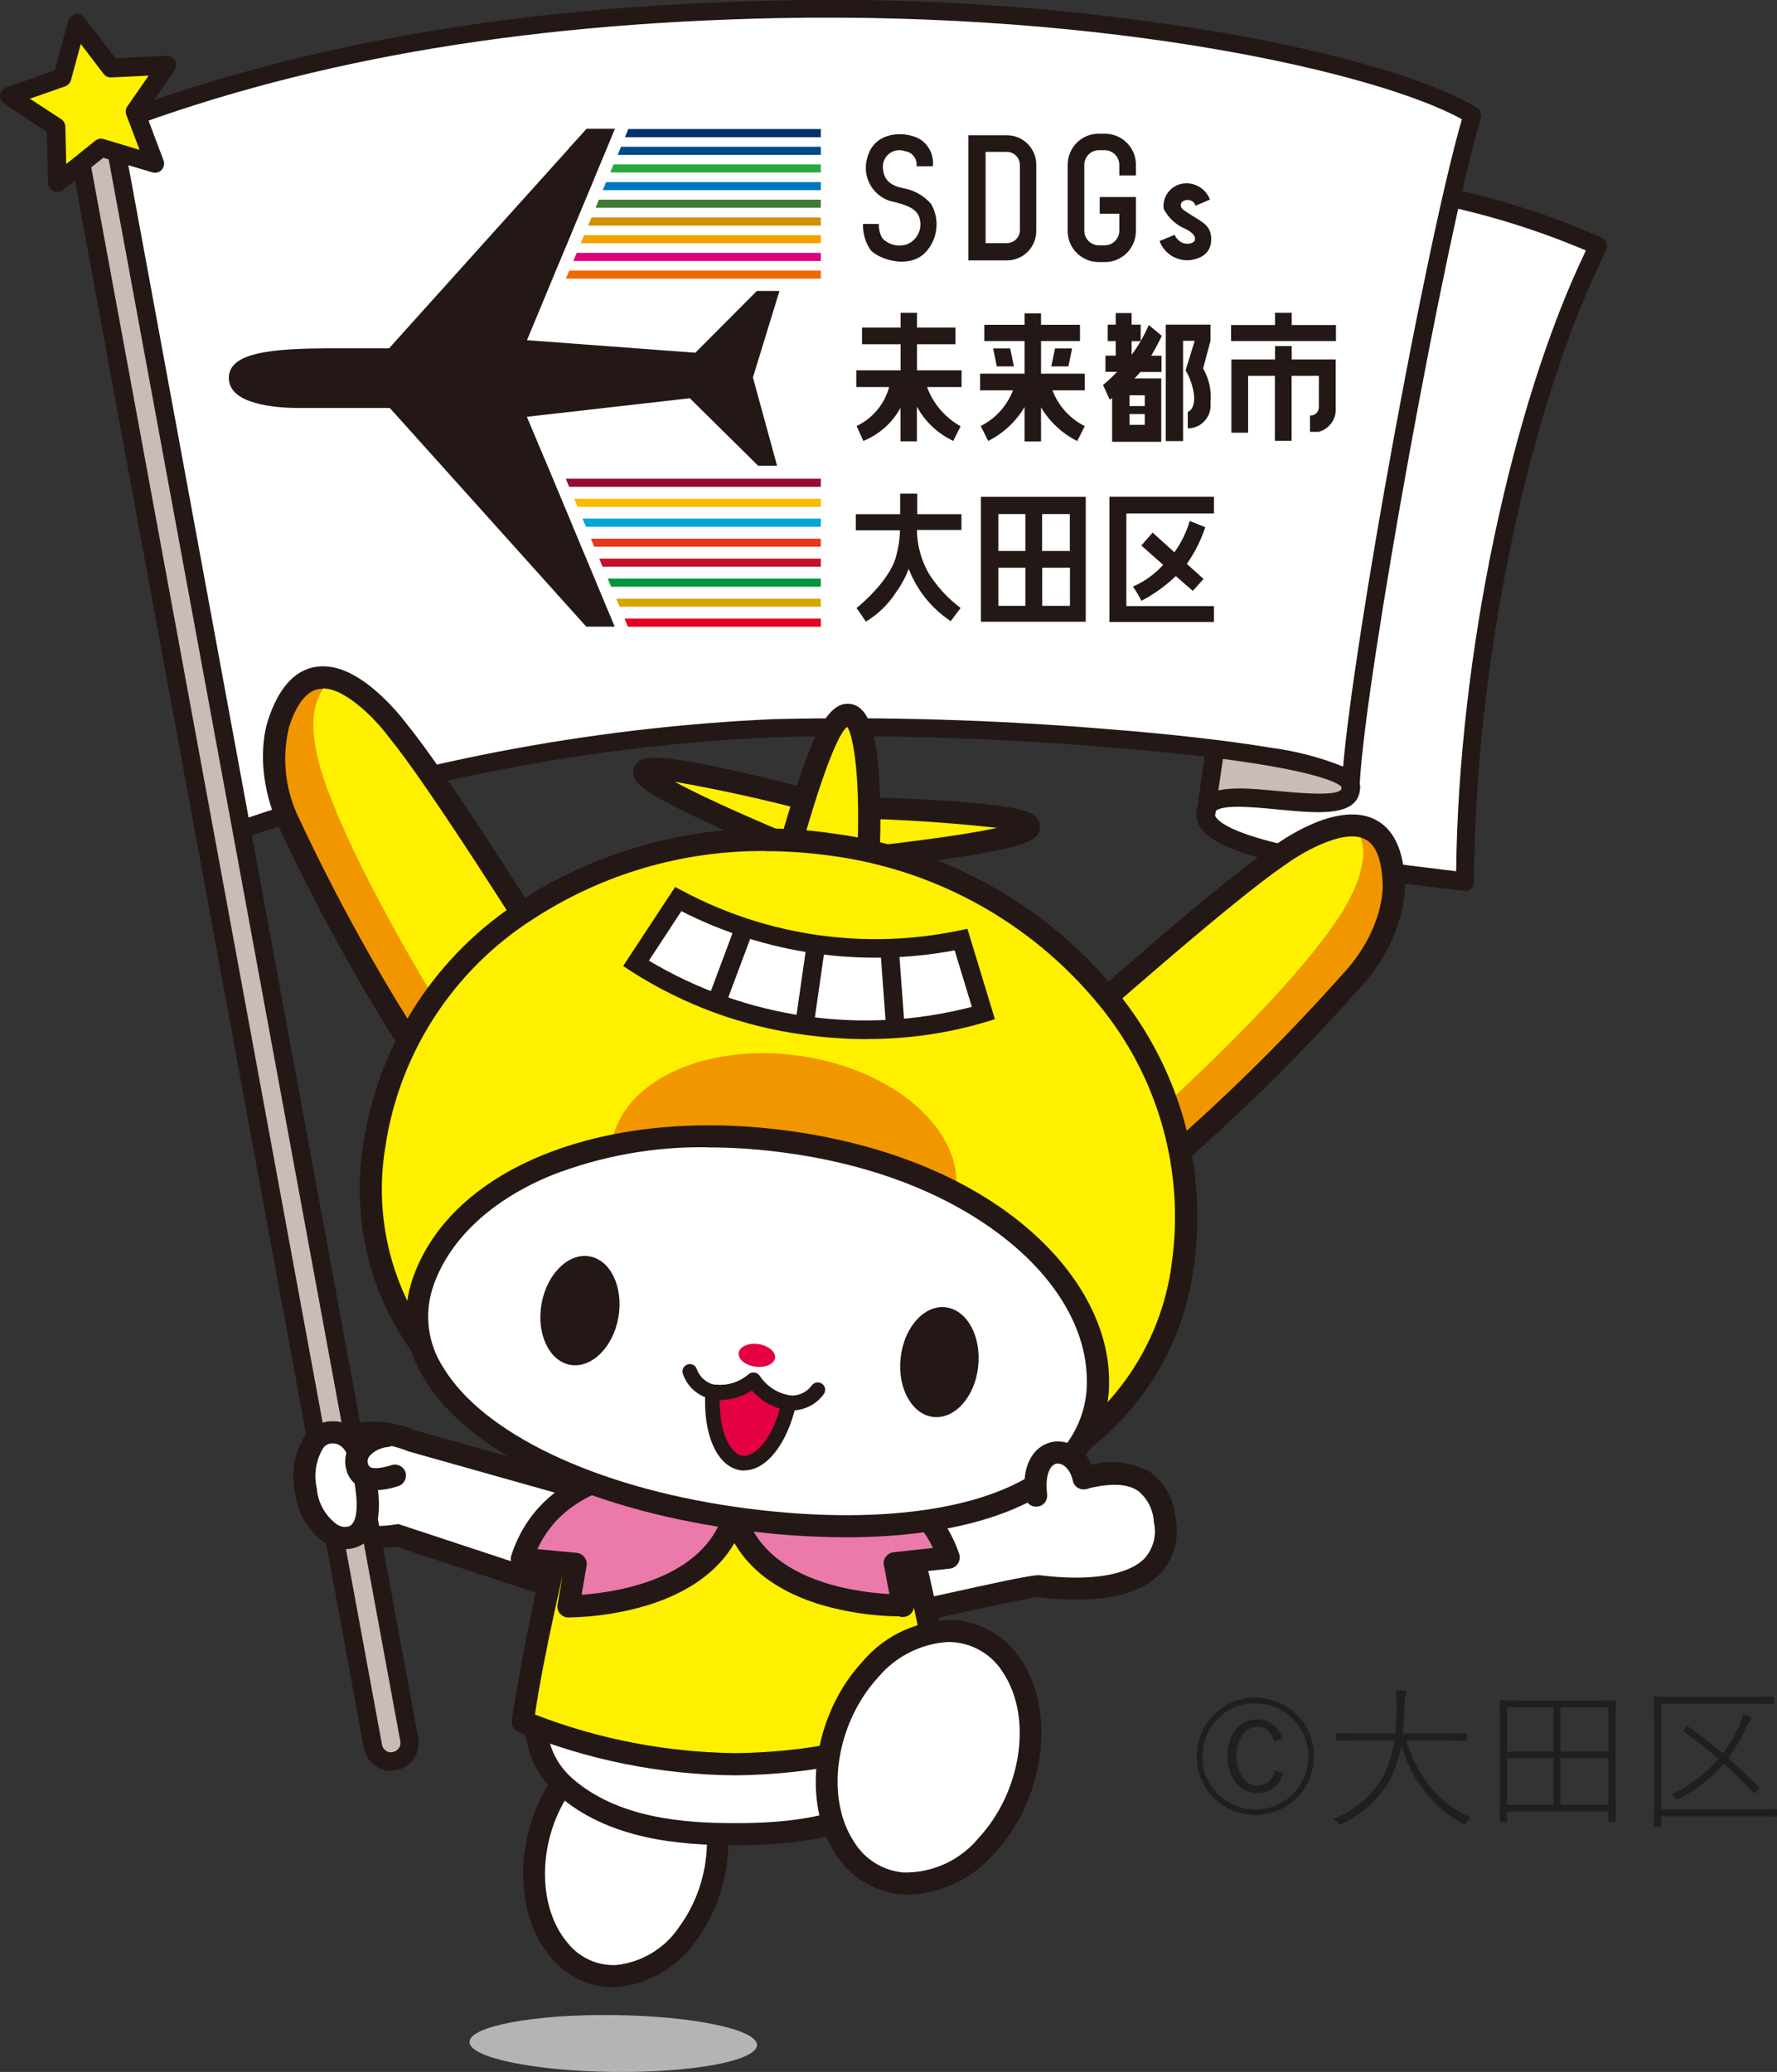 <?xml version="1.0" encoding="UTF-8"?>
<svg id="_レイヤー_1" data-name="レイヤー 1" xmlns="http://www.w3.org/2000/svg" viewBox="0 0 148.71 173.39">
  <rect x="0" y="0" width="148.71" height="173.39" fill="#333333" stroke="none"/>
  <defs>
    <style>
      .cls-1 {
        fill: #231815;
      }

      .cls-2 {
        fill: #ec6a02;
      }

      .cls-3 {
        fill: #d29100;
      }

      .cls-4 {
        fill: #417935;
      }

      .cls-5 {
        fill: #eb7aab;
      }

      .cls-6 {
        fill: #fff;
      }

      .cls-7 {
        fill: #d6a600;
      }

      .cls-8 {
        fill: #dc007a;
      }

      .cls-9 {
        fill: none;
      }

      .cls-10 {
        fill: #003067;
      }

      .cls-11 {
        fill: #004c87;
      }

      .cls-12 {
        fill: #0075b9;
      }

      .cls-13 {
        fill: #1f1f1f;
      }

      .cls-14 {
        fill: #26a938;
      }

      .cls-15 {
        fill: #f4a100;
      }

      .cls-16 {
        fill: #00963b;
      }

      .cls-17 {
        fill: #b4b4b5;
      }

      .cls-18 {
        fill: #f29600;
      }

      .cls-19 {
        fill: #e50044;
      }

      .cls-20 {
        fill: #00a6d8;
      }

      .cls-21 {
        fill: #e4001e;
      }

      .cls-22 {
        fill: #fff000;
      }

      .cls-23 {
        fill: #f9bc00;
      }

      .cls-24 {
        fill: #e73819;
      }

      .cls-25 {
        fill: #c7bdb6;
      }

      .cls-26 {
        fill: #c60f28;
      }

      .cls-27 {
        fill: #960b30;
      }
    </style>
  </defs>
  <g id="_グループ_99" data-name="グループ 99">
    <g id="_レイヤー_1-2" data-name="レイヤー 1">
      <g id="_グループ_98" data-name="グループ 98">
        <path id="_パス_558" data-name="パス 558" class="cls-6" d="M100.89,68.15c-.02,3.29,15.65,4.86,21.72,5.62.04-19.26,4.96-40.85,11.14-53.2-5.15-2.27-10.57-3.88-16.13-4.76l-14.74,42.16-1.99,10.18Z"/>
        <path id="_パス_559" data-name="パス 559" class="cls-1" d="M122.61,74.55h-.1c-.54-.07-1.16-.14-1.84-.22-3.37-.41-8.46-1.02-12.6-1.9-5.51-1.17-7.97-2.48-7.96-4.27,0-.05,0-.1.01-.14l1.99-10.18s.02-.08.03-.11l14.74-42.16c.12-.35.47-.56.83-.5,5.63.9,11.12,2.52,16.34,4.83.19.09.33.25.41.45.07.2.05.41-.04.6-6.46,12.93-11.02,34.67-11.06,52.86,0,.22-.1.43-.26.58-.14.12-.32.19-.5.2M101.67,68.2c.06.26.64,1.42,6.73,2.71,4.07.87,9.13,1.47,12.47,1.88.34.04.67.08.99.12.19-17.9,4.6-38.97,10.86-51.95-4.68-1.98-9.57-3.42-14.57-4.27l-14.51,41.49-1.95,10.03h-.01Z"/>
        <path id="_パス_560" data-name="パス 560" class="cls-25" d="M101.83,61.59l-.94,6.56c-.18-3.44,11.74.92,12.15-2.08.33-2.44-7.15-4.27-11.2-4.48"/>
        <path id="_パス_561" data-name="パス 561" class="cls-1" d="M100.89,68.93h-.03c-.4-.02-.71-.34-.74-.74-.02-.24.01-.47.09-.7l.86-6c.06-.39.4-.68.8-.66,3.04.15,9.49,1.37,11.38,3.65.42.46.62,1.07.55,1.69-.3,2.19-3.49,1.9-6.87,1.57-1.94-.19-4.6-.44-5.2.13l-.02.02-.06.36c-.06.38-.38.66-.77.66M103.67,65.98c1.01,0,2.17.11,3.41.23,1.66.15,5.1.48,5.2-.24,0-.19-.07-.37-.21-.5-.99-1.19-5.28-2.71-9.57-3.05l-.54,3.72c.56-.11,1.13-.16,1.7-.15"/>
        <path id="_パス_562" data-name="パス 562" class="cls-6" d="M64.87.79C40.25,1.31,22.22,5.35,7.87,11.02l10.92,58.88c14.81-5.23,30.3-8.26,45.99-8.98,12.38-.64,49.83,1.49,48.24,5.12.21-8.24,7.22-46.58,10.19-56.41C116.64,5.6,93.41.2,64.87.79"/>
        <path id="_パス_563" data-name="パス 563" class="cls-1" d="M18.8,70.66c-.13,0-.26-.04-.37-.1-.19-.11-.32-.3-.36-.52L7.14,11.16c-.06-.35.13-.7.46-.83C23.91,3.88,42.64.52,64.85.05c12.58-.31,25.15.6,37.55,2.7,9.64,1.68,17.56,4.03,21.2,6.27.29.18.42.53.33.86-2.96,9.82-9.68,46.84-10.14,55.7.06.27.03.54-.09.79-.17.38-.6.55-.98.38-.28-.12-.45-.4-.45-.7v-.2c-.69-.75-5.5-2.21-19.73-3.33-9.22-.77-18.48-1.05-27.73-.83-15.61.7-31.04,3.71-45.77,8.93-.08.03-.17.05-.25.04M8.72,11.49l10.66,57.41c14.63-5.08,29.91-8.02,45.38-8.72,9.25-.22,18.51.06,27.73.82,5.53.43,10.29.98,13.77,1.56,2.11.27,4.17.8,6.14,1.59.92-10.73,6.93-43.75,9.94-54.17-6.95-3.86-29.32-9.04-57.46-8.46-21.77.46-40.16,3.71-56.16,9.95"/>
        <path id="_パス_564" data-name="パス 564" class="cls-17" d="M63.35,171.14c-.01,1.32-5.41,2.33-12.05,2.25s-12.02-1.2-12.01-2.51,5.41-2.33,12.05-2.25,12.02,1.2,12.01,2.51"/>
        <path id="_パス_565" data-name="パス 565" class="cls-6" d="M47.7,124.3l-13.2-3.72s-6.48-2.84-6.95,2.92c0,0-1.37,6.1,5.7,4.98l13.62,4.5"/>
        <path id="_パス_566" data-name="パス 566" class="cls-1" d="M46.59,133.86l-13.41-4.42c-2.46.35-4.28-.1-5.43-1.32-1.06-1.33-1.46-3.08-1.1-4.74.01-1.53.79-2.95,2.06-3.79,2.29-1.37,5.59-.1,6.1.12l13.14,3.71-.5,1.78-13.26-3.74-.06-.02c-.79-.34-3.13-1.05-4.48-.25-.77.55-1.21,1.45-1.17,2.4l-.02.13s-.43,2.02.64,3.14c.74.78,2.09,1.02,4.02.71l.22-.03,13.84,4.57-.58,1.76Z"/>
        <path id="_パス_567" data-name="パス 567" class="cls-6" d="M57.65,161.69c3.1-4.27,3.24-10.51.33-13.96s-7.77-2.78-10.86,1.49-3.24,10.51-.33,13.95,7.77,2.78,10.86-1.49"/>
        <path id="_パス_568" data-name="パス 568" class="cls-1" d="M51.33,166.31c-2.04-.01-3.97-.94-5.26-2.54-3.16-3.74-3.03-10.51.28-15.1,1.53-2.33,4.04-3.83,6.81-4.07,2.13-.06,4.17.87,5.51,2.52,3.16,3.74,3.03,10.51-.28,15.1-1.53,2.33-4.04,3.83-6.81,4.07h-.25M53.44,146.47h-.19c-2.21.22-4.19,1.44-5.39,3.3-2.85,3.93-3.02,9.68-.37,12.81.97,1.23,2.46,1.92,4.03,1.87,2.21-.22,4.19-1.44,5.39-3.3h0c2.85-3.94,3.02-9.68.37-12.82-.92-1.18-2.33-1.87-3.83-1.88"/>
        <path id="_パス_569" data-name="パス 569" class="cls-6" d="M72.73,135.69c3.1-.59,12.51-2.82,14.15-2.96,6.3.8,11.32-.53,10.59-5.51-.66-4.47-4.13-4.19-6.79-3.54-.68-3.13-3.99-2.79-4.08.98-2.45.64-12.37,1.87-14.5,2.03-5.66.42-4.42,9.97.63,9.01"/>
        <path id="_パス_570" data-name="パス 570" class="cls-1" d="M72.03,136.69c-1.29,0-2.51-.6-3.28-1.64-1.37-1.86-1.67-4.29-.8-6.43.69-1.67,2.29-2.79,4.09-2.86,2.04-.15,10.61-1.22,13.7-1.86.27-2.08,1.51-3.14,2.72-3.26,1.28-.06,2.44.74,2.85,1.95,1.66-.45,3.44-.24,4.95.6,1.24.93,2.01,2.34,2.13,3.89.34,1.66-.14,3.39-1.31,4.63-2.32,2.36-6.8,2.36-10.22,1.94-1.06.12-4.81.96-8.12,1.69-2.36.53-4.59,1.02-5.84,1.26-.29.06-.58.09-.88.09h0ZM88.68,122.49h-.06c-.53.06-1.06.81-1.1,2.18,0,.41-.29.77-.69.88-2.6.68-12.6,1.9-14.66,2.05-1.12.03-2.11.72-2.53,1.76-.61,1.51-.4,3.23.55,4.55.54.74,1.47,1.09,2.37.89,1.22-.23,3.43-.72,5.78-1.25,4.48-.99,7.48-1.65,8.46-1.73h.2c4.18.53,7.37.02,8.77-1.39.75-.83,1.05-1.97.79-3.06-.05-1.03-.54-1.98-1.34-2.62-1.17-.79-3.03-.47-4.31-.15-.24.05-.5.01-.71-.12-.21-.13-.36-.35-.42-.59-.21-.97-.7-1.39-1.1-1.39"/>
        <path id="_パス_571" data-name="パス 571" class="cls-6" d="M46.38,135.19c-1.56,4.99-3.05,10.84.91,14.32s9.55,3.98,14.22,3.98,10.22-.5,14.18-3.98,2.47-9.33.91-14.32h-30.22Z"/>
        <path id="_パス_572" data-name="パス 572" class="cls-1" d="M61.52,154.42c-4.67,0-10.58-.48-14.84-4.21-4.31-3.79-2.88-9.88-1.19-15.3.12-.39.48-.65.89-.65h30.22c.41,0,.76.26.89.65,1.69,5.41,3.13,11.51-1.18,15.3-4.26,3.73-10.14,4.21-14.79,4.21M47.06,136.12c-1.48,4.87-2.49,9.78.83,12.7,3.79,3.32,9.26,3.75,13.61,3.75s9.78-.43,13.56-3.75c3.32-2.92,2.32-7.82.83-12.7h-28.85.01Z"/>
        <path id="_パス_573" data-name="パス 573" class="cls-22" d="M48.02,124.32c-1.79,6.5-3.22,13.09-4.28,19.74,5.64,2.31,11.67,3.52,17.77,3.58,6.07-.05,12.08-1.27,17.69-3.58-1.06-6.66-2.49-13.25-4.28-19.74h-26.91.01Z"/>
        <path id="_パス_574" data-name="パス 574" class="cls-1" d="M61.52,148.57c-6.23-.05-12.39-1.29-18.15-3.65-.37-.17-.59-.56-.55-.97,1.06-6.7,2.49-13.34,4.3-19.87.11-.4.47-.68.89-.68h26.91c.42,0,.78.28.89.68,1.81,6.54,3.24,13.17,4.3,19.87.05.41-.17.8-.55.97-5.73,2.36-11.86,3.6-18.06,3.65M44.76,143.48c5.35,2.07,11.02,3.16,16.76,3.23,5.71-.05,11.36-1.15,16.67-3.23-.61-4.26-2.46-12.73-3.96-18.24h-25.5c-1.51,5.51-3.35,13.97-3.96,18.24"/>
        <path id="_パス_575" data-name="パス 575" class="cls-5" d="M53.53,123.16s-7.6.3-9.86,7.3l4.51.42-.62,3.56s12.63.12,14.1-8.59"/>
        <path id="_パス_576" data-name="パス 576" class="cls-1" d="M47.6,135.36h-.04c-.27,0-.53-.12-.7-.33-.18-.2-.25-.48-.2-.75l.44-2.57-3.51-.33c-.28-.02-.54-.18-.69-.42-.16-.23-.2-.52-.11-.79,2.44-7.54,10.62-7.94,10.71-7.95h.03c.51,0,.92.42.92.94,0,.49-.39.9-.89.92-.26.01-6.19.33-8.59,5.56l3.29.31c.26.02.49.15.65.36.16.21.22.47.18.72l-.42,2.43c2.97-.21,11-1.38,12.08-7.77.08-.5.55-.85,1.05-.78.5.08.85.55.78,1.05,0,.01,0,.02,0,.03-.66,3.93-3.51,6.79-8.24,8.3-2.18.67-4.45,1.03-6.74,1.07"/>
        <path id="_パス_577" data-name="パス 577" class="cls-5" d="M69.39,123.16s7.6.17,9.99,7.13l-4.51.49.68,3.54s-12.63.34-14.24-8.35"/>
        <path id="_パス_578" data-name="パス 578" class="cls-1" d="M75.33,135.27c-2.23-.02-4.44-.34-6.58-.96-4.75-1.42-7.65-4.24-8.37-8.15-.09-.5.23-.98.73-1.07,0,0,.01,0,.02,0,.5-.09.99.23,1.09.74,1.19,6.38,9.24,7.41,12.21,7.57l-.46-2.41c-.06-.25,0-.52.17-.72.15-.21.39-.34.65-.37l3.29-.36c-2.49-5.19-8.42-5.41-8.69-5.42-.51,0-.92-.42-.91-.93,0-.51.42-.92.93-.91h.02c.08,0,8.28.26,10.84,7.76.16.49-.1,1.02-.59,1.19-.06.02-.12.03-.18.04l-3.51.38.49,2.56c.05.27-.02.54-.19.76-.17.21-.43.34-.7.35h-.23"/>
        <path id="_パス_579" data-name="パス 579" class="cls-1" d="M32.72,148.19c-1.12,0-2.08-.8-2.27-1.9L5.25,9.57c-.25-1.26.57-2.47,1.83-2.72,1.26-.25,2.47.57,2.72,1.83,0,.02,0,.03,0,.05l25.2,136.71c.23,1.26-.6,2.47-1.85,2.7-.14.02-.28.03-.42.03"/>
        <path id="_パス_580" data-name="パス 580" class="cls-25" d="M32.73,146.65c-.37,0-.69-.27-.76-.64L6.77,9.3c-.08-.42.2-.83.62-.91.42-.08.83.2.91.62l25.2,136.71c.08.42-.2.82-.62.9-.04,0-.1.01-.14.01"/>
        <path id="_パス_581" data-name="パス 581" class="cls-22" d="M6.44,1.97l2.84,3.73,4.69-.23-2.68,3.86,1.67,4.39-4.5-1.35-3.65,2.94-.11-4.7-3.93-2.56,4.43-1.56,1.24-4.52Z"/>
        <path id="_パス_582" data-name="パス 582" class="cls-1" d="M4.8,16.08c-.11,0-.23-.03-.33-.08-.27-.12-.44-.39-.45-.68l-.1-4.29L.35,8.68c-.36-.23-.46-.71-.22-1.07.09-.15.24-.25.4-.31l4.05-1.41,1.13-4.14c.08-.28.31-.5.59-.56.29-.06.58.05.76.28l2.6,3.41,4.28-.21c.29,0,.57.15.71.4.14.26.12.57-.04.81l-2.44,3.52,1.51,4.01c.11.27.05.58-.15.8-.2.22-.51.3-.79.21l-4.1-1.22-3.35,2.68c-.14.11-.31.17-.48.16M2.5,8.26l2.62,1.71c.21.14.34.37.35.63l.07,3.13,2.44-1.96c.2-.16.46-.21.7-.13l3,.9-1.11-2.93c-.09-.24-.06-.5.09-.71l1.78-2.57-3.13.15c-.25.01-.49-.1-.65-.31l-1.9-2.49-.82,3.02c-.07.25-.25.44-.49.53l-2.95,1.03h.02Z"/>
        <path id="_パス_583" data-name="パス 583" class="cls-18" d="M113.41,69.08c1.72.11,3.13,1.32,3.23,4.93,0,0,.23,3.9-3.43,7.97-5.71,6.44-11.92,12.43-18.56,17.91l-2.48-2.67c6.58-5.59,17.33-15.73,20.58-21.6,1.67-3.01,1.59-4.87.67-6.54"/>
        <path id="_パス_584" data-name="パス 584" class="cls-22" d="M106.96,71.67s3.64-2.76,6.46-2.59c.92,1.67,1,3.53-.67,6.54-3.25,5.86-13.99,16.01-20.58,21.6l-6.8-7.32c6.87-6.14,17.28-15.29,21.6-18.23"/>
        <path id="_パス_585" data-name="パス 585" class="cls-1" d="M94.65,100.81c-.26,0-.51-.11-.68-.3l-9.28-9.99c-.35-.38-.32-.97.06-1.31,0,0,0,0,0,0,7.54-6.73,17.41-15.38,21.67-18.28.63-.47,5.37-3.92,8.59-2.38,1.62.78,2.49,2.61,2.56,5.43.01.35.11,4.41-3.68,8.61l-.07.07c-5.73,6.44-11.94,12.44-18.59,17.93-.17.14-.38.22-.59.22M86.69,89.95l8.03,8.65c6.33-5.28,12.26-11.02,17.73-17.18l.07-.07c3.36-3.73,3.2-7.25,3.19-7.29v-.03c-.06-2.07-.56-3.37-1.51-3.82-1.9-.91-5.55,1.34-6.68,2.19-.01,0-.02.02-.04.02-4.21,2.88-14.54,11.94-20.8,17.51"/>
        <path id="_パス_586" data-name="パス 586" class="cls-18" d="M27.77,56.79c-1.68-.37-3.38.38-4.48,3.82,0,0-1.32,3.68,1.05,8.6,3.67,7.79,7.94,15.28,12.77,22.41l3.13-1.87c-4.74-7.21-12.2-19.97-13.67-26.51-.76-3.36-.15-5.11,1.2-6.46"/>
        <path id="_パス_587" data-name="パス 587" class="cls-22" d="M33.24,61.09s-2.71-3.69-5.48-4.3c-1.35,1.35-1.95,3.11-1.2,6.46,1.47,6.54,8.93,19.29,13.67,26.51l8.59-5.11c-4.86-7.83-12.29-19.53-15.59-23.56"/>
        <path id="_パス_588" data-name="パス 588" class="cls-1" d="M37.12,92.55c-.31,0-.6-.16-.77-.42-4.84-7.14-9.12-14.64-12.8-22.44l-.03-.08c-2.45-5.09-1.22-8.98-1.1-9.31.87-2.69,2.21-4.2,3.98-4.49,1.58-.26,3.36.48,5.28,2.21.84.76,1.61,1.59,2.29,2.48,3.26,3.98,10.3,15.05,15.65,23.64.13.21.17.47.11.71-.06.24-.21.45-.43.58l-11.72,6.97c-.14.09-.31.13-.47.13M27.01,57.64c-.11,0-.21,0-.32.02-1.04.17-1.89,1.26-2.52,3.24v.03c-.63,2.67-.26,5.47,1.02,7.89l.03.08c3.51,7.45,7.59,14.63,12.18,21.47l10.15-6.04c-4.43-7.11-11.79-18.71-15.02-22.66-.01-.01-.02-.03-.03-.04-.8-1.09-3.43-4.02-5.48-4.02"/>
        <path id="_パス_589" data-name="パス 589" class="cls-22" d="M70.88,67.81s-35.4-9.77-3.9,3.4"/>
        <path id="_パス_590" data-name="パス 590" class="cls-1" d="M66.62,72.07c-4.74-1.97-8.24-3.57-10.42-4.7-2.42-1.26-3.51-2.05-3.14-3.11.34-1,1.57-1,3.85-.66,1.45.22,3.42.63,5.87,1.2,4.15.97,8.3,2.11,8.34,2.12l-.49,1.79c-4.66-1.35-9.39-2.45-14.17-3.29,1.62.89,4.77,2.4,10.88,4.95l-.71,1.71h0Z"/>
        <path id="_パス_591" data-name="パス 591" class="cls-22" d="M68.95,67.53s36.72.58,2.78,4.37"/>
        <path id="_パス_592" data-name="パス 592" class="cls-1" d="M71.83,72.81l-.21-1.84c6.57-.74,10.02-1.29,11.83-1.69-4.82-.53-9.67-.81-14.53-.82l.03-1.85s4.35.08,8.6.31c2.51.14,4.52.31,5.97.5,2.29.31,3.46.66,3.51,1.71.06,1.12-1.21,1.57-3.9,2.1-2.41.48-6.22,1.01-11.32,1.58"/>
        <path id="_パス_593" data-name="パス 593" class="cls-22" d="M66.15,70.73c1.47-5.1,3.29-11.12,4.88-10.89s1.88,6.66,1.62,11.82"/>
        <path id="_パス_594" data-name="パス 594" class="cls-1" d="M73.59,71.7l-1.86-.09c.31-6.29-.29-10-.83-10.79-1.2.94-3.18,7.83-3.85,10.15l-1.78-.52c2.37-8.23,3.79-11.85,5.91-11.54,1.25.18,1.96,1.69,2.29,4.88.23,2.62.27,5.26.12,7.89"/>
        <path id="_パス_595" data-name="パス 595" class="cls-22" d="M99,105.61c-2.33,16.75-18.75,23.07-37.49,20.5s-32.54-13.47-30.2-30.22,19.44-27.81,38.17-25.24,31.86,18.2,29.52,34.95"/>
        <path id="_パス_596" data-name="パス 596" class="cls-1" d="M69.43,127.61c-2.68,0-5.36-.2-8.02-.57-11.81-1.62-21.24-6.38-26.55-13.39-3.88-5.09-5.49-11.56-4.45-17.88,1.24-8.46,6.11-15.95,13.34-20.51,7.67-4.9,16.86-6.86,25.87-5.52,9.62,1.23,18.36,6.2,24.33,13.84,4.88,6.29,7.04,14.27,5.99,22.16-.93,7.92-5.89,14.8-13.1,18.19-5.44,2.54-11.4,3.8-17.4,3.67M64.06,71.22c-6.84-.06-13.55,1.89-19.3,5.6-6.78,4.27-11.36,11.29-12.52,19.21-.96,5.83.52,11.79,4.09,16.49,5.01,6.62,14,11.12,25.32,12.68,9.48,1.29,17.9.3,24.35-2.92,6.66-3.13,11.23-9.48,12.09-16.79.98-7.4-1.05-14.89-5.63-20.78-5.67-7.25-13.97-11.96-23.1-13.12-1.75-.24-3.52-.36-5.29-.36"/>
        <path id="_パス_597" data-name="パス 597" class="cls-18" d="M51.19,95.75c-.75,5.22,5.08,10.39,13.04,11.53s15-2.17,15.75-7.4-5.08-10.38-13.04-11.52-15,2.17-15.75,7.4"/>
        <path id="_パス_598" data-name="パス 598" class="cls-6" d="M91.88,115.3c.21,11.01-14.79,13.97-30.49,11.72-17.23-2.47-29.18-10.76-25.95-19.82,2.94-8.27,14.76-13.81,30.47-11.65s25.79,10.97,25.96,19.75"/>
        <path id="_パス_599" data-name="パス 599" class="cls-1" d="M70.77,128.65c-3.18-.01-6.35-.25-9.5-.71-12.46-1.79-22.08-6.46-25.73-12.51-1.63-2.54-1.99-5.69-.97-8.53,3.3-9.31,16.25-14.34,31.47-12.26,17.35,2.38,26.6,12.19,26.77,20.65.13,3.2-1.21,6.27-3.64,8.35-3.7,3.27-10.27,5.01-18.4,5.01M59.2,96.01c-4.44-.07-8.84.72-12.98,2.32-5.01,2.04-8.54,5.3-9.92,9.18-.84,2.31-.54,4.89.81,6.95,3.33,5.5,12.67,9.95,24.41,11.64,11.89,1.7,21.75.26,26.41-3.85,2.01-1.72,3.13-4.28,3.02-6.92-.08-4.09-2.5-8.24-6.8-11.65-4.68-3.71-11.02-6.2-18.36-7.2-2.18-.3-4.37-.46-6.57-.46"/>
        <path id="_パス_600" data-name="パス 600" class="cls-19" d="M61.82,113.21c-.08.53.55,1.04,1.38,1.16s1.58-.21,1.66-.72-.55-1.04-1.38-1.17-1.58.21-1.66.72"/>
        <path id="_パス_601" data-name="パス 601" class="cls-6" d="M68.29,79.02c4.03.6,8.14.47,12.13-.38l1.88,6.14c-9.84,2.81-20.42,1.3-29.07-4.17l3.53-5.37c3.59,1.93,7.5,3.21,11.53,3.78"/>
        <path id="_パス_602" data-name="パス 602" class="cls-1" d="M72.58,86.96c-1.8,0-3.6-.13-5.38-.38-5.13-.7-10.04-2.51-14.4-5.31l-.65-.43,4.35-6.61.63.33c7.09,3.78,15.28,4.95,23.14,3.31l.69-.14,2.3,7.56-.74.23c-3.22.96-6.57,1.44-9.93,1.43M54.3,80.39c8.13,4.86,17.87,6.25,27.03,3.87l-1.44-4.73c-7.78,1.46-15.82.31-22.87-3.28l-2.71,4.13v.02Z"/>
        <line id="_線_2" data-name="線 2" class="cls-9" x1="74.93" y1="86.2" x2="74.42" y2="79.32"/>
        <rect id="_長方形_41" data-name="長方形 41" class="cls-1" x="73.91" y="79.31" width="1.55" height="6.9" transform="translate(-5.84 5.67) rotate(-4.19)"/>
        <line id="_線_3" data-name="線 3" class="cls-9" x1="59.88" y1="84.05" x2="62.31" y2="77.59"/>
        <rect id="_長方形_42" data-name="長方形 42" class="cls-1" x="57.65" y="80.05" width="6.9" height="1.55" transform="translate(-36 109.73) rotate(-69.49)"/>
        <line id="_線_4" data-name="線 4" class="cls-9" x1="68.29" y1="79.02" x2="67.31" y2="85.81"/>
        <rect id="_長方形_43" data-name="長方形 43" class="cls-1" x="64.37" y="81.64" width="6.86" height="1.55" transform="translate(-23.41 137.81) rotate(-81.83)"/>
        <path id="_パス_603" data-name="パス 603" class="cls-19" d="M63.05,115.48c.68,1.03,1.76,1.73,2.99,1.92-.68,3.07-2.37,5.27-3.98,5.04s-2.61-2.81-2.4-5.95c1.23.18,2.47-.19,3.4-1"/>
        <path id="_パス_604" data-name="パス 604" class="cls-1" d="M62.3,123.06c-.11,0-.22,0-.33-.02-1.96-.29-3.17-3-2.94-6.61.01-.18.1-.34.24-.45.14-.11.33-.15.5-.11,1.04.13,2.08-.18,2.88-.86.14-.12.32-.17.49-.14.18.02.33.12.43.27.58.87,1.49,1.47,2.52,1.64.18.02.33.11.44.25.11.14.14.32.1.49-.75,3.32-2.49,5.53-4.35,5.53M60.23,117.16c-.04,2.75.9,4.51,1.9,4.66s2.4-1.28,3.14-3.94c-.91-.28-1.72-.81-2.35-1.54-.8.52-1.73.8-2.69.82"/>
        <path id="_パス_605" data-name="パス 605" class="cls-1" d="M66.3,118.03h-.17c-1.25-.13-2.39-.73-3.2-1.69-1.02.7-2.28.96-3.5.72-1.06-.26-1.91-1.03-2.27-2.06-.13-.32.02-.67.34-.8.32-.13.67.02.8.34.22.65.75,1.15,1.42,1.33,1.06.16,2.13-.15,2.93-.86.14-.12.32-.17.49-.14.17.03.33.13.43.27.59.91,1.55,1.51,2.62,1.65.69.02,1.35-.3,1.76-.87.21-.27.6-.31.87-.1.27.21.31.6.1.87-.61.83-1.58,1.33-2.61,1.34"/>
        <path id="_パス_606" data-name="パス 606" class="cls-1" d="M81.86,114.36c-.27,2.54-1.96,4.42-3.75,4.22s-3.02-2.41-2.74-4.95,1.96-4.43,3.75-4.23,3.02,2.41,2.74,4.95"/>
        <path id="_パス_607" data-name="パス 607" class="cls-1" d="M45.32,109.11c-.45,2.51.64,4.8,2.41,5.11s3.58-1.47,4.02-3.97-.64-4.8-2.41-5.11-3.58,1.47-4.02,3.97"/>
        <path id="_パス_608" data-name="パス 608" class="cls-6" d="M27.78,119.87c2.26-.03,2.6,2.91,2.84,4.36s.44,3.84-1.13,4.39-3.5-1.2-3.9-3.94.55-4.77,2.18-4.81"/>
        <path id="_パス_609" data-name="パス 609" class="cls-1" d="M28.9,129.64c-.59,0-1.17-.18-1.67-.49-1.44-1.01-2.37-2.59-2.55-4.35-.36-1.68,0-3.43.98-4.84.52-.64,1.29-1.01,2.11-1.02h.07c2.9,0,3.41,3.31,3.68,4.92l.03.22c.48,3.02-.1,4.84-1.75,5.41-.29.1-.59.15-.9.15M27.82,120.79h-.02c-.29,0-.56.14-.74.37-.62,1.01-.82,2.23-.55,3.38.09,1.2.7,2.3,1.67,3.02.29.21.66.27,1,.18.64-.22.83-1.45.53-3.37l-.03-.23c-.33-2.06-.75-3.35-1.84-3.35"/>
        <path id="_パス_610" data-name="パス 610" class="cls-6" d="M32.32,120.19c-2.16.36-2.71,1.62-2.46,2.56.33,1.22,1.59,1.27,3.15.77"/>
        <path id="_パス_611" data-name="パス 611" class="cls-1" d="M31.42,124.73c-.47.01-.93-.09-1.34-.31-.55-.3-.95-.82-1.1-1.44-.2-.71-.08-1.46.33-2.07.67-.94,1.72-1.54,2.88-1.64.5-.08.98.27,1.05.78.07.49-.25.95-.74,1.04-.62.04-1.21.33-1.61.8-.12.17-.16.39-.1.59.07.22.15.27.2.3.11.06.56.22,1.78-.17.48-.16,1.01.11,1.16.59s-.11,1.01-.59,1.16h0c-.61.21-1.24.33-1.89.34"/>
        <path id="_パス_612" data-name="パス 612" class="cls-6" d="M82.56,154.45c3.87-4.18,4.85-10.88,2.17-14.96s-7.99-3.99-11.87.19-4.85,10.88-2.17,14.96,7.99,3.99,11.87-.19"/>
        <path id="_パス_613" data-name="パス 613" class="cls-1" d="M76.08,158.56c-.21,0-.42,0-.63-.02-2.27-.2-4.32-1.46-5.53-3.39-2.9-4.4-1.88-11.62,2.26-16.1,1.93-2.29,4.8-3.56,7.79-3.47,2.27.2,4.32,1.46,5.53,3.39,2.9,4.4,1.88,11.63-2.26,16.1-1.8,2.11-4.4,3.37-7.17,3.49M79.36,137.41c-2.25.13-4.36,1.18-5.82,2.9-3.6,3.88-4.53,10.09-2.07,13.82.89,1.47,2.43,2.42,4.14,2.57,2.42.05,4.73-1.01,6.28-2.88,3.6-3.88,4.53-10.09,2.07-13.82-.89-1.47-2.43-2.42-4.14-2.57-.15-.01-.31-.02-.47-.02"/>
        <path id="_パス_614" data-name="パス 614" class="cls-6" d="M90.69,123.71c-.68-3.13-4.53-3.04-3.97,1.46"/>
        <path id="_パス_615" data-name="パス 615" class="cls-1" d="M86.71,126.09c-.47,0-.86-.35-.92-.81-.38-3.05,1.01-4.4,2.33-4.62,1.34-.23,3.01.69,3.48,2.85.11.5-.2,1-.71,1.11s-1-.2-1.11-.71h0c-.22-1-.86-1.5-1.35-1.43-.53.09-1,.93-.8,2.57.06.51-.29.97-.8,1.03h-.12"/>
        <path id="_パス_616" data-name="パス 616" class="cls-1" d="M82.09,52.03h8.77v-10.45h-8.77v10.45ZM89.53,46.11h-2.32v-3.09h2.32v3.09ZM85.81,46.11h-2.26v-3.09h2.26v3.09ZM83.55,47.51h2.26v3.19h-2.26v-3.19ZM87.22,47.51h2.32v3.19h-2.32v-3.19Z"/>
        <path id="_パス_617" data-name="パス 617" class="cls-1" d="M94.26,50.72v-7.75h7.33v-1.4h-8.75v10.48h8.75v-1.33h-7.33Z"/>
        <path id="_パス_618" data-name="パス 618" class="cls-1" d="M108.1,27.2v-1.02h-1.4v1.02h-3.68v1.34h8.78v-1.34h-3.7Z"/>
        <path id="_パス_619" data-name="パス 619" class="cls-1" d="M110.38,30.08h-2.28v-1.12h-1.4v1.12h-3.65v6.13h1.4v-4.76h2.24v5.44h1.4v-5.44h2.28v2.66c-.02.38-.34.68-.71.66-.01,0-.02,0-.03,0v1.37h.72c.91-.24,1.51-1.1,1.43-2.03v-4.03h-1.4,0Z"/>
        <path id="_パス_620" data-name="パス 620" class="cls-1" d="M100.69,30.81l.61-2.29v-1.35h-3.74v9.74h1.45v-8.39h.97l-.76,2.47c.41.7.66,1.48.72,2.28,0,1.08-.54,1.2-.54,1.2v1.38c1.06,0,1.91-.86,1.91-1.92,0-.07,0-.14-.01-.21.1-1.01-.11-2.03-.63-2.91"/>
        <path id="_パス_621" data-name="パス 621" class="cls-1" d="M97.23,28.11l-1.09-.91c-.2.46-.43.91-.68,1.34v-1.37h-.76v-.97h-1.33v.97h-.67v1.37h.67v1.22h-.86v1.36h.97c-.37.39-.76.76-1.17,1.1l.56,1.23.2-.14v3.66h4.11v-5.3h-2.24c.11-.11.21-.23.32-.34l.17-.2h1.77v-1.36h-.86c.52-.87.88-1.65.88-1.65M95.8,35.55h-1.28v-.9h1.28v.9ZM95.8,33.98h-1.28v-.9h1.28v.9ZM95.46,28.55c-.23.39-.48.77-.76,1.14v-1.14h.76Z"/>
        <path id="_パス_622" data-name="パス 622" class="cls-1" d="M90.78,31.27h-3.66v-2.73h3.26v-1.36h-3.26v-.95h-1.38v.95h-3.37v1.36h3.37v2.73h-3.72v1.4h2.75c-.5,1.3-1.46,2.36-2.7,2.98l.63,1.25c1.27-.64,2.32-1.62,3.04-2.84v2.88h1.38v-2.85c.72,1.21,1.77,2.19,3.03,2.82l.63-1.25c-1.24-.62-2.21-1.69-2.7-2.99h2.7v-1.4h0Z"/>
        <path id="_パス_623" data-name="パス 623" class="cls-1" d="M84.54,29.16h-1.43l.31,1.5h1.43l-.31-1.5Z"/>
        <path id="_パス_624" data-name="パス 624" class="cls-1" d="M89.41,30.66l.31-1.5h-1.43l-.31,1.5h1.43Z"/>
        <path id="_パス_625" data-name="パス 625" class="cls-1" d="M80.48,30.99h-3.74v-2.18h3.22v-1.4h-3.22v-1.23h-1.37v1.23h-3.23v1.4h3.23v2.18h-3.71v1.4h2.75c-.39,1.43-1.38,2.62-2.72,3.26,0,0,.36.82.56,1.25,1.33-.54,2.43-1.52,3.11-2.77v2.8h1.37v-2.9c.69,1.26,1.75,2.26,3.05,2.87,0,0,.25-.53.61-1.23-1.3-.72-2.3-1.89-2.81-3.28h2.89v-1.4h0Z"/>
        <path id="_パス_626" data-name="パス 626" class="cls-1" d="M80.49,43.03h-3.73v-1.72h-1.43v1.72h-3.71v1.35h3.7c-.02.74-.13,1.47-.33,2.18-.4,1.57-2.13,3.37-3.31,4.33.27.36.78,1.13.78,1.13,1-.6,1.85-1.42,2.49-2.4.45-.62.82-1.3,1.1-2.01.69,1.79,1.91,3.31,3.51,4.37l.83-1.1c-1.07-.8-1.98-1.79-2.69-2.93-.62-1.1-.95-2.34-.97-3.6h3.73v-1.35l.02.02Z"/>
        <path id="_パス_627" data-name="パス 627" class="cls-1" d="M100.87,44.12l-1.31-.52c-.27.94-.71,1.83-1.28,2.62l-1.82-1.65-.95,1.08,1.83,1.62c-.7.78-1.57,1.4-2.53,1.82.27.38.5.77.71,1.19,1.05-.55,2.02-1.25,2.88-2.07l1.42,1.24.9-1-1.4-1.26c.66-.94,1.18-1.97,1.54-3.06"/>
        <path id="_パス_628" data-name="パス 628" class="cls-1" d="M76.69,13.91h1.38c.09-.85-.28-1.69-.97-2.19-1.15-.78-3.94-.85-4.52,1.49-.46,1.53.4,3.15,1.94,3.62,0,0,.01,0,.02,0,.75.2,2.08.43,2.38,1.33.32.89-.09,1.87-.96,2.26-.73.28-1.56.09-2.11-.47-.22-.36-.32-.78-.3-1.21h-1.33c-.02.78.19,1.54.63,2.18.67.77,3.21,1.64,4.59.21,1.04-1.1,1.24-2.75.48-4.06-.59-.69-1.4-1.15-2.3-1.31-.93-.19-1.68-.58-1.73-1.71-.06-.76.51-1.42,1.27-1.48.19-.01.39.01.57.08.62.08,1.05.65.97,1.27,0,0,0,0,0,0"/>
        <path id="_パス_629" data-name="パス 629" class="cls-1" d="M84.27,11.32h-3.23v10.47h3.23c1.35,0,2.45-1.1,2.45-2.45v-5.57c0-1.35-1.1-2.45-2.45-2.45M85.35,19.26c0,.6-.49,1.08-1.09,1.09h-1.78v-7.64h1.78c.6,0,1.08.49,1.09,1.09v5.47Z"/>
        <path id="_パス_630" data-name="パス 630" class="cls-1" d="M95.06,14.66v-.89c0-1.42-1.16-2.57-2.58-2.58h-.55c-1.42,0-2.57,1.16-2.58,2.58v5.58c0,1.42,1.16,2.57,2.58,2.58h.55c1.42,0,2.57-1.16,2.58-2.58v-2.86h-3.03v1.4h1.64v1.42c0,.67-.55,1.22-1.22,1.22h-.49c-.67,0-1.22-.55-1.22-1.22v-5.52c0-.67.55-1.22,1.22-1.22h.49c.67,0,1.22.55,1.22,1.22v.89h1.39,0Z"/>
        <path id="_パス_631" data-name="パス 631" class="cls-1" d="M101.28,16.69l-1.23.53c-.08-.3-.37-.5-.68-.48-.57,0-.68.49-.42.75.26.25,1.46.92,1.71,1.13.46.31.72.83.7,1.38.02.86-.47,1.6-1.76,1.77-1.12.11-2.17-.54-2.56-1.6.59-.23,1.26-.52,1.26-.52.14.34.42.6.77.71.54.13.93-.09.94-.33s-.13-.54-.83-.89c-.78-.32-1.42-.92-1.8-1.68-.1-.86.4-1.67,1.2-1.99,1.07-.4,2.26.15,2.67,1.22"/>
        <path id="_パス_632" data-name="パス 632" class="cls-1" d="M47.66,12.37l-5.25,5.83h0l-9.85,10.95h-4.62c-5.08,0-8.79.3-8.79,2.48s3.8,2.51,5.82,2.51h7.65l16.44,18.3h2.38l-.28-.68-.42-.99-.28-.68-.42-1-.28-.68-.42-1-.28-.68-.42-.99-.28-.68-.42-1-.28-.68-.42-1-.28-.68-.42-.99-.28-.68-1.87-4.44h0l-.3-.71,13.64-1.55,5.72,5.65h1.58l-2.02-7.39,2.22-7.24h-1.89l-5.15,5.17-14.09-1.05.18-.43h0l1.97-4.74.28-.68.34-.8.28-.68.34-.8.28-.68.33-.8.28-.68.34-.8.28-.68.34-.8.28-.68.33-.8.28-.68.34-.8.28-.68.33-.8.28-.68h-2.37l-1.34,1.48-.08.07-.04.03Z"/>
        <path id="_パス_633" data-name="パス 633" class="cls-11" d="M68.69,12.96v-.68h-16.72l-.28.68h17.01Z"/>
        <path id="_パス_634" data-name="パス 634" class="cls-14" d="M68.69,14.43v-.67h-17.35l-.27.67h17.62Z"/>
        <path id="_パス_635" data-name="パス 635" class="cls-10" d="M68.69,11.48v-.68h-16.11l-.28.68h16.4Z"/>
        <path id="_パス_636" data-name="パス 636" class="cls-12" d="M68.69,15.91v-.67h-17.97l-.28.67h18.25Z"/>
        <path id="_パス_637" data-name="パス 637" class="cls-4" d="M68.69,17.39v-.68h-18.57l-.28.68h18.86Z"/>
        <path id="_パス_638" data-name="パス 638" class="cls-3" d="M68.69,18.88v-.68h-19.19l-.28.68h19.48Z"/>
        <path id="_パス_639" data-name="パス 639" class="cls-15" d="M68.69,20.36v-.68h-19.82l-.27.68h20.09Z"/>
        <path id="_パス_640" data-name="パス 640" class="cls-8" d="M68.69,21.84v-.68h-20.43l-.28.68h20.72Z"/>
        <path id="_パス_641" data-name="パス 641" class="cls-2" d="M68.69,23.32v-.68h-21.05l-.28.68h21.33Z"/>
        <path id="_パス_642" data-name="パス 642" class="cls-27" d="M68.69,40.74v-.68h-21.34l.28.68h21.06Z"/>
        <path id="_パス_643" data-name="パス 643" class="cls-23" d="M68.69,42.42v-.68h-20.64l.28.68h20.36Z"/>
        <path id="_パス_644" data-name="パス 644" class="cls-20" d="M68.69,44.08v-.68h-19.94l.28.68h19.65Z"/>
        <path id="_パス_645" data-name="パス 645" class="cls-24" d="M68.69,45.75v-.67h-19.24l.28.67h18.95Z"/>
        <path id="_パス_646" data-name="パス 646" class="cls-26" d="M68.69,47.43v-.68h-18.54l.28.68h18.25Z"/>
        <path id="_パス_647" data-name="パス 647" class="cls-16" d="M68.69,49.1v-.68h-17.83l.28.68h17.55Z"/>
        <path id="_パス_648" data-name="パス 648" class="cls-7" d="M68.69,50.77v-.67h-17.12l.28.67h16.83Z"/>
        <path id="_パス_649" data-name="パス 649" class="cls-21" d="M68.69,52.45v-.68h-16.42l.28.68h16.13Z"/>
      </g>
    </g>
    <path id="_パス_650" data-name="パス 650" class="cls-13" d="M107.32,145.55l-.69.18c-.26-.82-.73-1.22-1.41-1.22-.53,0-1.02.27-1.29.72-.32.52-.48,1.12-.45,1.73-.04.68.17,1.35.58,1.89.28.36.71.57,1.16.57.74.02,1.37-.53,1.47-1.26l.68.22c-.22,1.01-1.13,1.71-2.16,1.66-.73.02-1.43-.32-1.85-.92-.43-.63-.65-1.38-.62-2.15-.05-.87.23-1.72.8-2.37.43-.47,1.04-.73,1.67-.71.52-.02,1.02.16,1.41.5.34.31.59.71.7,1.16ZM105.05,142.07c.87,0,1.73.23,2.48.67.73.42,1.34,1.03,1.76,1.76.45.75.68,1.61.67,2.49,0,.87-.23,1.73-.67,2.48-.42.73-1.03,1.33-1.76,1.75-.75.44-1.61.67-2.48.67-.87,0-1.73-.22-2.48-.67-.73-.42-1.34-1.03-1.76-1.76-.44-.75-.67-1.61-.67-2.48,0-.87.23-1.73.67-2.49.42-.73,1.03-1.34,1.76-1.76.75-.45,1.6-.68,2.48-.67ZM105.05,142.54c-1.26-.03-2.47.51-3.29,1.46-.74.81-1.15,1.88-1.13,2.98-.03,1.26.5,2.47,1.45,3.3.81.75,1.87,1.15,2.97,1.14,1.26.03,2.47-.51,3.29-1.45.75-.81,1.15-1.88,1.14-2.98.02-1.26-.51-2.47-1.46-3.3-.81-.75-1.87-1.16-2.97-1.14ZM117.67,145.64c.23.74.52,1.46.87,2.15.65,1.25,1.56,2.35,2.67,3.23.58.44,1.22.8,1.89,1.09-.16.1-.29.24-.38.4-.07.11-.12.16-.15.16-.06-.01-.11-.04-.17-.07-.58-.31-1.14-.68-1.65-1.1-.69-.58-1.3-1.25-1.82-1.99-.75-1.05-1.31-2.22-1.65-3.46-.14.86-.4,1.7-.77,2.5-.45.94-1.07,1.78-1.83,2.48-.72.64-1.52,1.18-2.39,1.6-.05.03-.11.05-.16.06-.04,0-.1-.05-.18-.15-.11-.13-.24-.24-.39-.32,1.9-.71,3.47-2.12,4.38-3.94.38-.84.64-1.73.75-2.64h-3.01l-1.76.03s-.08-.02-.09-.07c0,0,0-.01,0-.02v-.46s.02-.08.07-.09c0,0,.01,0,.02,0l1.76.03h3.09c.07-.56.1-1.29.11-2.18,0-.19,0-.34,0-.45,0-.33-.02-.67-.07-1,.25,0,.5.03.74.08.11.01.16.06.16.13-.01.08-.04.16-.08.23-.09.33-.12.66-.11,1-.01.79-.05,1.52-.13,2.2h3.54l1.75-.03s.08.02.09.07c0,0,0,.01,0,.02v.46s-.02.08-.07.09c0,0-.01,0-.02,0l-1.75-.03h-3.29ZM126.13,151.6v.79s-.02.08-.07.09c0,0-.01,0-.02,0h-.44s-.08-.02-.09-.07c0,0,0-.01,0-.02l.02-4.33v-2.49l-.02-3.2s.02-.08.07-.09c0,0,.01,0,.02,0l1.86.02h5.83l1.85-.02s.08.02.09.07c0,0,0,.01,0,.02l-.03,2.9v2.79l.02,4.33s-.02.08-.07.09c0,0-.01,0-.02,0h-.44s-.08-.02-.09-.07c0,0,0-.01,0-.02v-.79h-8.47ZM130,146.59v-3.72h-3.88v3.72h3.88ZM130.59,146.59h4.01v-3.72h-4v3.72ZM130,147.12h-3.88v3.92h3.88v-3.92ZM130.59,147.12v3.92h4.01v-3.92h-4.01ZM143.81,147.2c-.91-.8-1.89-1.57-2.91-2.31-.03-.03-.05-.05-.05-.06s.03-.06.09-.13l.17-.18s.08-.07.1-.07c.03,0,.05.02.07.04,1,.7,1.97,1.45,2.9,2.25.5-.69.94-1.42,1.3-2.19.18-.35.3-.73.36-1.12.21.06.41.14.6.23.08.04.13.09.13.16,0,.05-.05.12-.15.22-.02.02-.12.21-.31.57-.41.89-.91,1.73-1.48,2.52.85.74,1.7,1.55,2.56,2.41.03.03.04.05.04.07-.02.06-.05.12-.1.16l-.19.22s-.07.06-.11.07c-.03,0-.06-.02-.08-.04-.91-.95-1.74-1.75-2.48-2.42-1.05,1.21-2.33,2.21-3.76,2.93-.05.03-.1.05-.15.06-.03,0-.08-.05-.15-.14-.09-.12-.21-.22-.34-.3,1.51-.69,2.86-1.7,3.95-2.95ZM139.04,151.43h7.75l1.83-.03c.07,0,.1.03.1.09v.44c0,.06-.03.09-.1.09l-1.83-.02h-7.75v.79s-.02.08-.07.09c0,0-.01,0-.02,0h-.46s-.08-.02-.09-.07c0,0,0-.01,0-.02l.03-2.58v-5.56l-.03-2.58s.02-.08.07-.09c0,0,.01,0,.02,0l1.83.02h6.24l1.8-.02c.07,0,.1.03.1.09v.44c0,.06-.03.09-.1.09l-1.8-.02h-7.53v8.84Z"/>
  </g>
</svg>